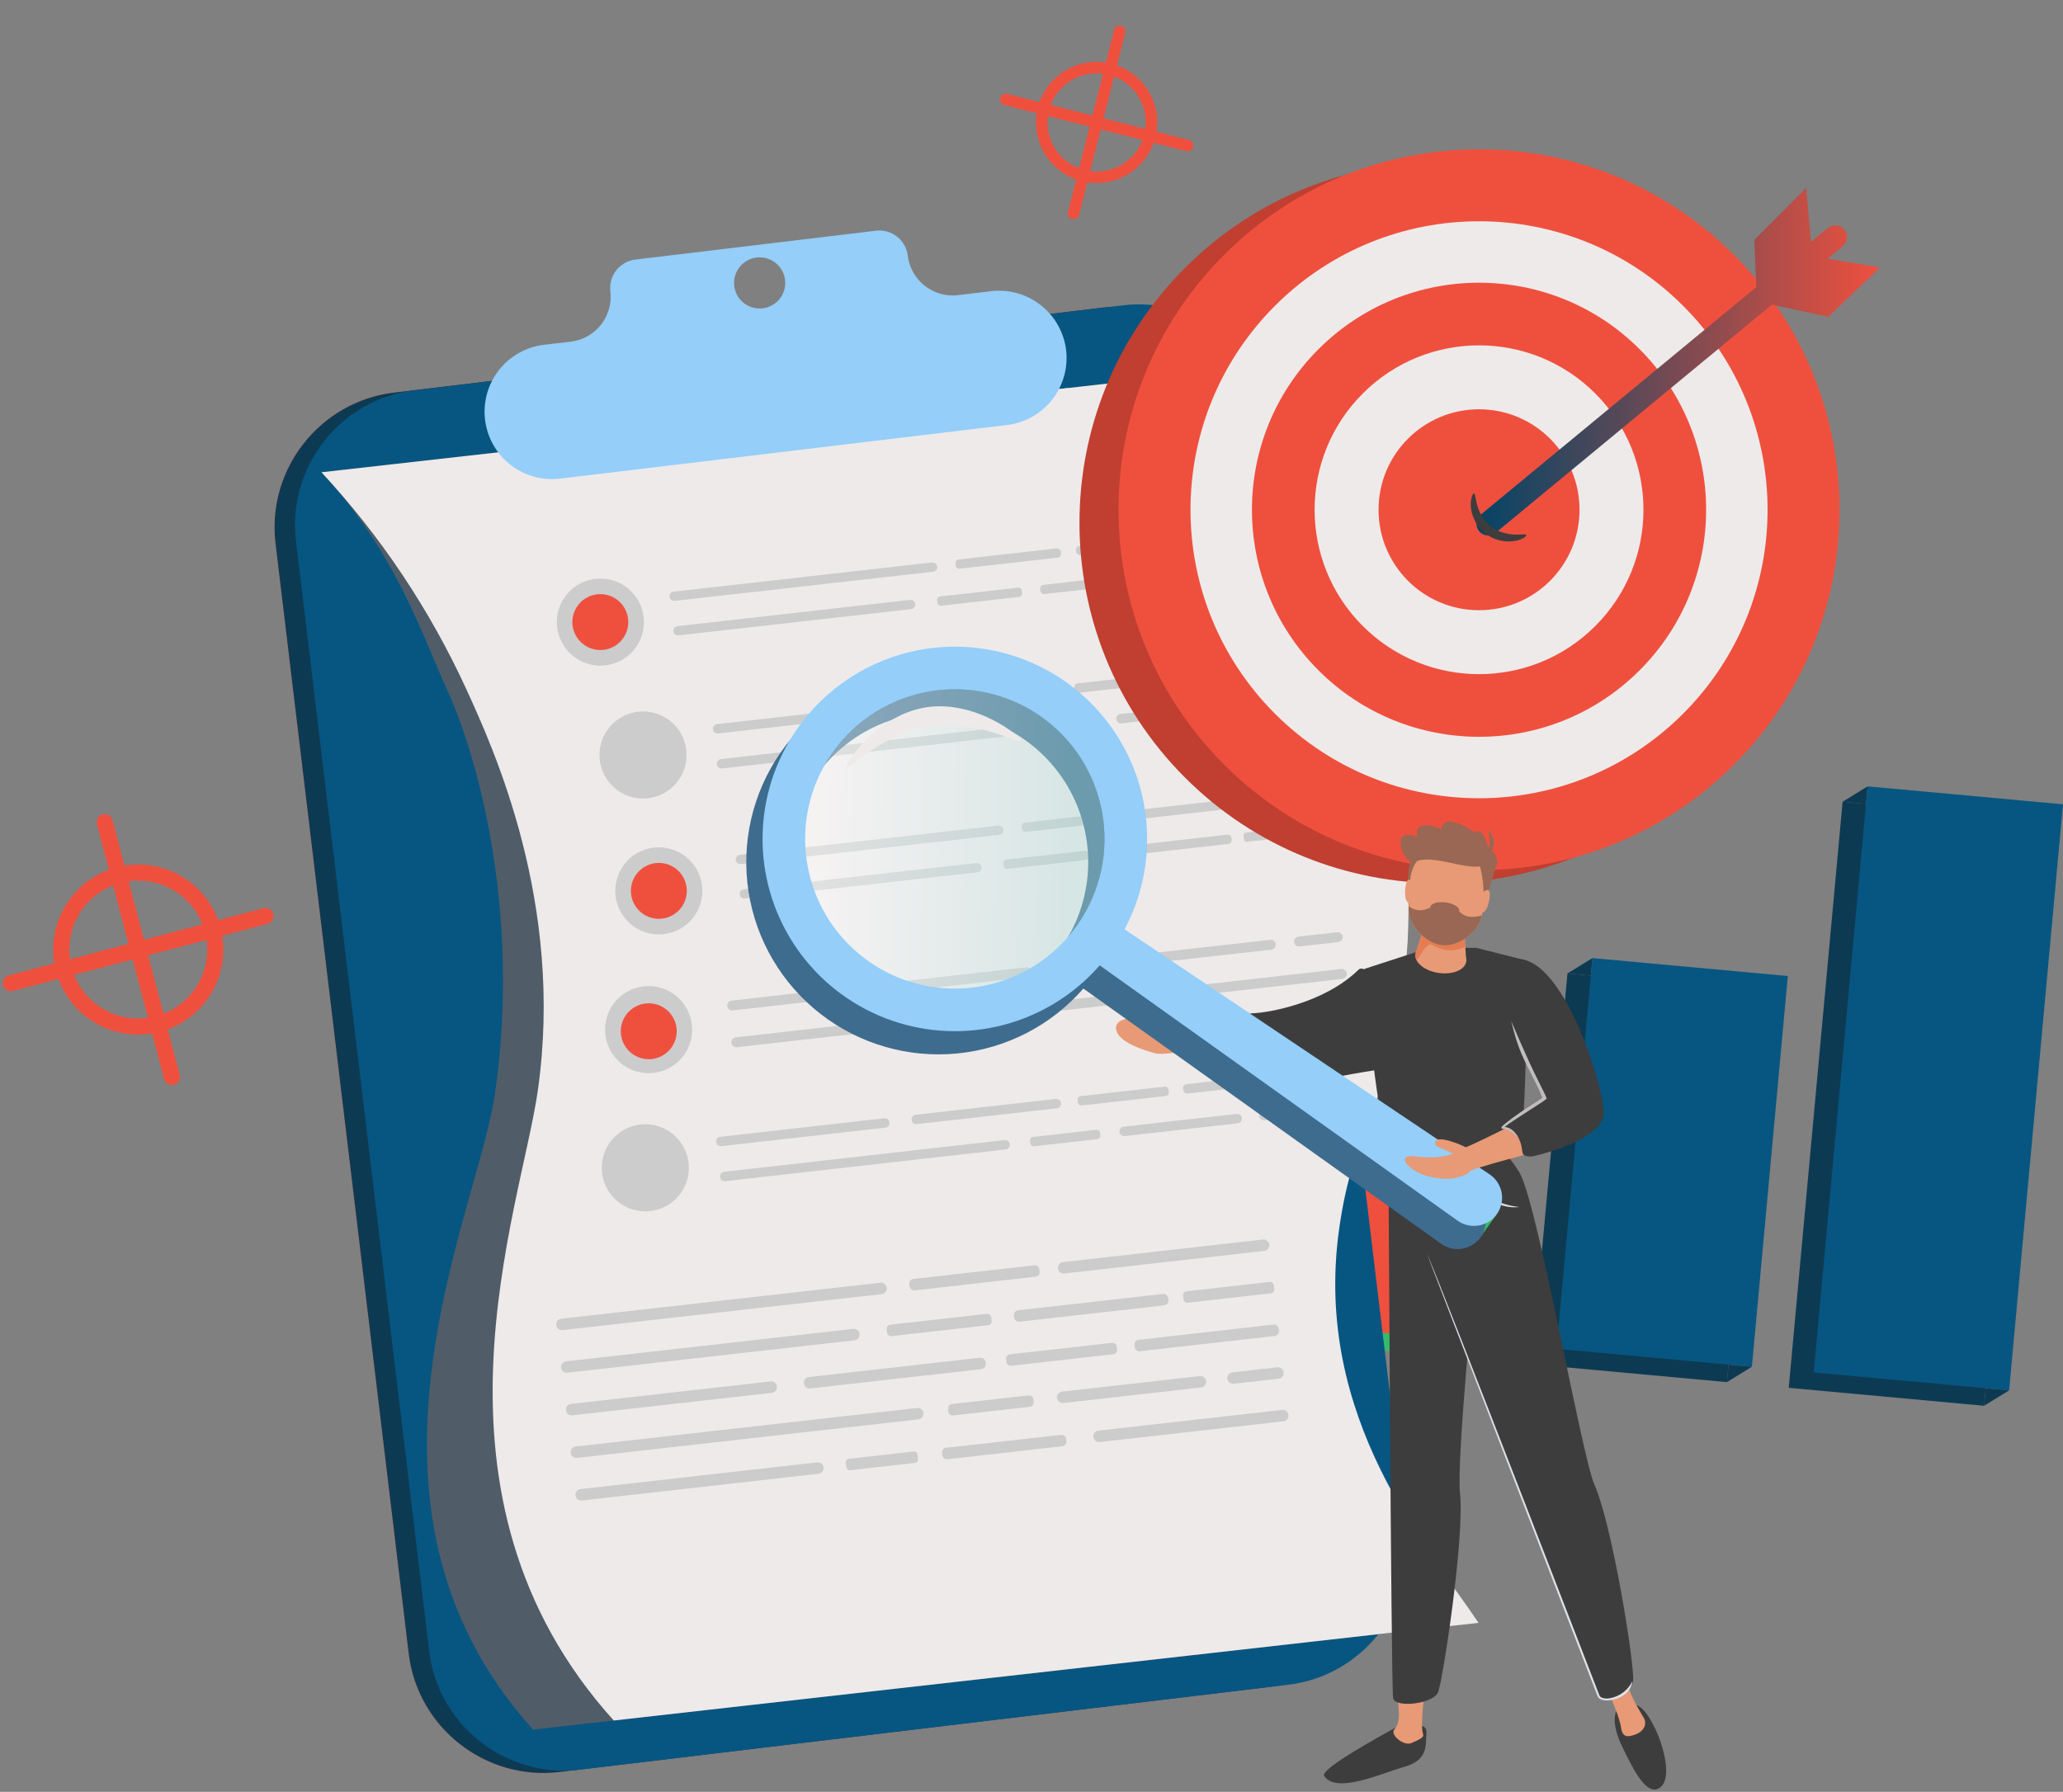 <svg width="259" height="225" viewBox="0 0 259 225" fill="none" xmlns="http://www.w3.org/2000/svg">
<rect x="0" y="0" width="259" height="225" fill="#808080" stroke="none"/>
<path d="M186.777 146.044L162.246 143.79L159.992 168.32L184.523 170.574L186.777 146.044Z" fill="#36BA6B"/>
<path d="M196.785 122.236L194.53 146.767L192.274 171.297L216.805 173.552L219.06 149.022L221.315 124.491L196.785 122.236Z" fill="#0D3A53"/>
<path d="M231.331 100.674L229.076 125.205L226.822 149.735L224.567 174.266L249.098 176.521L251.353 151.99L253.607 127.46L255.862 102.929L231.331 100.674Z" fill="#0D3A53"/>
<path d="M189.915 144.113L165.384 141.859L163.13 166.389L187.661 168.643L189.915 144.113Z" fill="#EF503E"/>
<path d="M199.923 120.305L197.668 144.834L195.412 169.365L219.943 171.62L222.198 147.089L224.453 122.559L199.923 120.305Z" fill="#065681"/>
<path d="M234.469 98.743L232.214 123.272L229.959 147.803L227.705 172.333L252.236 174.588L254.49 150.058L256.745 125.527L259 100.997L234.469 98.743Z" fill="#065681"/>
<path d="M249.097 176.521L252.236 174.588L249.299 174.319L249.097 176.521Z" fill="#0D3A53"/>
<path d="M231.331 100.674L234.469 98.743L234.267 100.944L231.331 100.674Z" fill="#0D3A53"/>
<path d="M196.785 122.236L199.923 120.305L199.721 122.506L196.785 122.236Z" fill="#0D3A53"/>
<path d="M216.805 173.552L217.007 171.35L219.943 171.62L216.805 173.552Z" fill="#0D3A53"/>
<path d="M184.512 170.584L187.65 168.651L184.716 168.381L184.512 170.584Z" fill="#36BA6B"/>
<path d="M162.237 143.798L165.173 144.068L165.375 141.865L162.237 143.798Z" fill="#36BA6B"/>
<path d="M159.172 211.841L70.226 222.509C60.94 223.623 52.426 216.935 51.313 207.646L34.589 68.213C33.474 58.927 40.163 50.415 49.451 49.3L138.398 38.631C147.684 37.517 156.198 44.206 157.312 53.495L174.035 192.927C175.149 202.216 168.46 210.727 159.172 211.841Z" fill="#EF503E"/>
<path d="M159.172 211.841L70.226 222.509C60.94 223.623 52.426 216.935 51.313 207.646L34.589 68.213C33.474 58.927 40.163 50.415 49.451 49.3L138.398 38.631C147.684 37.517 156.198 44.206 157.312 53.495L174.035 192.927C175.149 202.216 168.46 210.727 159.172 211.841Z" fill="#0D3A53"/>
<path d="M161.746 211.551L72.801 222.218C63.515 223.332 55.001 216.643 53.886 207.356L37.162 67.923C36.05 58.636 42.737 50.123 52.026 49.01L140.971 38.341C150.258 37.226 158.771 43.916 159.886 53.205L176.608 192.636C177.729 201.925 171.035 210.436 161.746 211.551Z" fill="#065681"/>
<path d="M66.924 217.185C41.403 188.928 60.004 152.372 62.153 137.284C65.494 113.8 59.645 94.296 56.204 86.778C52.981 79.74 49.784 69.503 40.361 59.303L146.599 47.312C154.057 55.362 160.191 64.545 164.771 74.518C168.214 82.035 177.108 101.455 173.762 124.939C171.613 140.033 167.583 141.778 165.788 154.624C162.458 178.439 177.138 194.813 183.293 204.048L66.924 217.185Z" fill="#505D68"/>
<path d="M77.053 216.041C51.532 187.776 65.373 152.024 67.522 136.93C70.864 113.448 61.97 94.026 58.531 86.51C53.952 76.537 47.819 67.354 40.361 59.303L148.929 47.048C156.387 55.097 162.521 64.278 167.101 74.249C170.544 81.767 179.438 101.187 176.092 124.669C173.945 139.763 169.913 141.51 168.118 154.356C164.79 178.169 179.468 194.544 185.625 203.78L77.053 216.041Z" fill="#EEEAEA"/>
<g style="mix-blend-mode:multiply">
<path d="M61.879 57.683C62.615 59.337 63.86 60.713 65.434 61.61C67.007 62.506 68.825 62.877 70.624 62.667L126.774 55.932C128.623 55.705 130.347 54.876 131.679 53.572C133.011 52.268 133.877 50.563 134.144 48.718L61.879 57.683Z" fill="#EEEAEA"/>
</g>
<path d="M124.44 36.562L120.292 37.06C118.794 37.24 117.287 36.818 116.1 35.886C114.914 34.955 114.145 33.59 113.964 32.093C113.849 31.151 113.365 30.294 112.619 29.709C111.874 29.123 110.926 28.857 109.984 28.968L79.755 32.594C78.814 32.709 77.957 33.193 77.371 33.939C76.786 34.685 76.519 35.632 76.63 36.574C76.81 38.072 76.387 39.581 75.454 40.768C74.522 41.955 73.156 42.723 71.657 42.903L68.289 43.295C66.061 43.562 64.03 44.704 62.643 46.468C61.256 48.233 60.627 50.476 60.895 52.705C61.162 54.933 62.303 56.964 64.068 58.351C65.832 59.737 68.076 60.366 70.304 60.099L126.455 53.364C128.68 53.091 130.706 51.948 132.091 50.185C133.477 48.423 134.108 46.184 133.847 43.957C133.575 41.732 132.432 39.705 130.669 38.319C128.907 36.933 126.667 36.301 124.44 36.562ZM94.982 32.339C95.613 32.262 96.252 32.374 96.819 32.661C97.386 32.947 97.856 33.396 98.168 33.95C98.48 34.503 98.621 35.137 98.573 35.77C98.525 36.404 98.29 37.009 97.898 37.509C97.506 38.009 96.974 38.382 96.37 38.58C95.766 38.777 95.117 38.792 94.505 38.62C93.893 38.449 93.346 38.1 92.932 37.618C92.518 37.136 92.257 36.541 92.181 35.91C92.079 35.066 92.317 34.215 92.842 33.545C93.367 32.875 94.137 32.441 94.982 32.339Z" fill="#94CEF9"/>
<path d="M133.61 159.913L158.714 157.08C158.808 157.07 158.899 157.041 158.982 156.995C159.065 156.949 159.138 156.887 159.197 156.813C159.256 156.738 159.3 156.653 159.326 156.562C159.352 156.471 159.36 156.376 159.349 156.281C159.339 156.187 159.31 156.096 159.264 156.013C159.218 155.93 159.157 155.857 159.082 155.798C159.008 155.739 158.923 155.695 158.832 155.669C158.741 155.643 158.646 155.635 158.552 155.646L133.452 158.479C133.358 158.49 133.267 158.519 133.184 158.565C133.101 158.611 133.028 158.672 132.969 158.746C132.91 158.82 132.867 158.905 132.84 158.996C132.814 159.087 132.806 159.183 132.817 159.277C132.838 159.466 132.934 159.639 133.082 159.758C133.231 159.877 133.421 159.933 133.61 159.913Z" fill="#CCCCCC"/>
<path d="M149.112 163.581L159.562 162.401C159.821 162.372 160.008 162.138 159.979 161.878L159.923 161.383C159.894 161.123 159.659 160.937 159.4 160.966L148.95 162.146C148.691 162.175 148.504 162.409 148.533 162.669L148.589 163.164C148.618 163.423 148.853 163.61 149.112 163.581Z" fill="#CCCCCC"/>
<path d="M143.119 169.673L160.042 167.757C160.12 167.748 160.196 167.725 160.265 167.687C160.333 167.65 160.394 167.599 160.443 167.537C160.492 167.476 160.528 167.405 160.549 167.33C160.57 167.254 160.576 167.175 160.567 167.098L160.539 166.849C160.531 166.77 160.508 166.695 160.47 166.626C160.432 166.557 160.381 166.496 160.32 166.447C160.259 166.398 160.188 166.361 160.113 166.34C160.037 166.319 159.958 166.313 159.88 166.322L142.957 168.239C142.879 168.247 142.803 168.27 142.734 168.308C142.665 168.345 142.605 168.396 142.556 168.458C142.507 168.519 142.471 168.59 142.45 168.665C142.428 168.741 142.422 168.82 142.432 168.897L142.46 169.148C142.468 169.226 142.492 169.302 142.529 169.37C142.567 169.439 142.618 169.5 142.679 169.549C142.741 169.598 142.811 169.634 142.887 169.655C142.962 169.676 143.041 169.682 143.119 169.673Z" fill="#CCCCCC"/>
<path d="M154.882 173.763L160.526 173.125C160.62 173.115 160.711 173.086 160.794 173.04C160.877 172.994 160.951 172.933 161.01 172.859C161.069 172.785 161.113 172.699 161.139 172.608C161.165 172.517 161.173 172.422 161.162 172.327C161.141 172.137 161.045 171.964 160.895 171.844C160.746 171.725 160.555 171.67 160.365 171.691L154.719 172.327C154.529 172.349 154.355 172.446 154.236 172.595C154.117 172.745 154.062 172.936 154.083 173.126C154.104 173.317 154.201 173.49 154.351 173.61C154.5 173.729 154.691 173.784 154.882 173.763Z" fill="#CCCCCC"/>
<path d="M138.065 181.077L161.124 178.474C161.314 178.452 161.488 178.356 161.607 178.206C161.727 178.056 161.782 177.865 161.761 177.675C161.739 177.485 161.643 177.311 161.493 177.192C161.343 177.072 161.152 177.017 160.962 177.038L137.902 179.641C137.712 179.663 137.538 179.76 137.419 179.909C137.3 180.059 137.245 180.25 137.266 180.44C137.276 180.535 137.305 180.626 137.351 180.709C137.397 180.792 137.459 180.865 137.533 180.924C137.607 180.983 137.693 181.027 137.784 181.054C137.875 181.08 137.97 181.088 138.065 181.077Z" fill="#CCCCCC"/>
<path d="M118.932 183.236L133.37 181.606C133.686 181.57 133.914 181.285 133.878 180.969L133.845 180.679C133.81 180.362 133.524 180.135 133.208 180.171L118.77 181.8C118.454 181.836 118.227 182.121 118.262 182.438L118.295 182.728C118.331 183.044 118.616 183.271 118.932 183.236Z" fill="#CCCCCC"/>
<path d="M106.738 184.613L114.87 183.695C115.11 183.668 115.283 183.451 115.256 183.211L115.192 182.645C115.165 182.405 114.948 182.232 114.708 182.259L106.576 183.177C106.335 183.204 106.163 183.421 106.19 183.661L106.254 184.227C106.281 184.467 106.497 184.64 106.738 184.613Z" fill="#CCCCCC"/>
<path d="M73.043 188.416L102.759 185.061C102.853 185.051 102.944 185.022 103.027 184.976C103.11 184.93 103.184 184.869 103.243 184.795C103.302 184.721 103.346 184.636 103.372 184.545C103.398 184.453 103.406 184.358 103.396 184.264C103.385 184.17 103.356 184.078 103.31 183.995C103.264 183.912 103.202 183.839 103.128 183.78C103.054 183.721 102.969 183.677 102.878 183.651C102.786 183.624 102.691 183.616 102.597 183.627L72.882 186.982C72.788 186.992 72.697 187.021 72.613 187.067C72.53 187.112 72.457 187.174 72.398 187.248C72.339 187.322 72.295 187.407 72.269 187.499C72.242 187.59 72.234 187.685 72.245 187.779C72.267 187.97 72.363 188.143 72.512 188.263C72.662 188.382 72.853 188.437 73.043 188.416Z" fill="#CCCCCC"/>
<path d="M133.499 176.176L150.794 174.223C150.888 174.212 150.979 174.183 151.062 174.137C151.145 174.091 151.218 174.03 151.277 173.956C151.336 173.882 151.38 173.797 151.406 173.706C151.432 173.615 151.44 173.519 151.429 173.425C151.408 173.235 151.312 173.061 151.162 172.942C151.013 172.823 150.822 172.767 150.632 172.789L133.337 174.74C133.147 174.762 132.973 174.858 132.854 175.008C132.735 175.158 132.679 175.349 132.701 175.539C132.722 175.729 132.819 175.903 132.968 176.023C133.118 176.142 133.309 176.197 133.499 176.176Z" fill="#CCCCCC"/>
<path d="M119.667 177.737L129.302 176.649C129.373 176.641 129.442 176.619 129.505 176.584C129.567 176.549 129.623 176.503 129.667 176.447C129.712 176.39 129.745 176.326 129.765 176.257C129.784 176.188 129.79 176.116 129.782 176.045L129.744 175.695C129.727 175.552 129.654 175.42 129.541 175.33C129.428 175.24 129.283 175.199 129.139 175.215L119.505 176.303C119.434 176.311 119.365 176.332 119.302 176.367C119.24 176.402 119.184 176.448 119.14 176.504C119.095 176.56 119.062 176.625 119.042 176.693C119.022 176.762 119.017 176.834 119.025 176.906L119.065 177.255C119.072 177.326 119.094 177.395 119.128 177.458C119.163 177.521 119.21 177.577 119.266 177.621C119.322 177.666 119.386 177.699 119.455 177.719C119.524 177.739 119.596 177.745 119.667 177.737Z" fill="#CCCCCC"/>
<path d="M72.44 183.068L115.303 178.229C115.397 178.219 115.488 178.19 115.571 178.144C115.654 178.098 115.728 178.036 115.787 177.962C115.846 177.888 115.89 177.802 115.916 177.711C115.942 177.62 115.95 177.525 115.94 177.43C115.929 177.336 115.9 177.245 115.854 177.162C115.808 177.079 115.746 177.006 115.672 176.947C115.598 176.888 115.513 176.844 115.421 176.818C115.33 176.792 115.235 176.784 115.141 176.795L72.278 181.633C72.088 181.655 71.914 181.751 71.794 181.901C71.675 182.05 71.62 182.241 71.641 182.432C71.663 182.622 71.759 182.796 71.909 182.915C72.059 183.034 72.25 183.09 72.44 183.068Z" fill="#CCCCCC"/>
<path d="M163.148 118.847L168.021 118.297C168.185 118.278 168.335 118.195 168.438 118.066C168.541 117.937 168.589 117.772 168.571 117.607C168.552 117.443 168.469 117.293 168.339 117.191C168.21 117.088 168.045 117.041 167.881 117.059L163.008 117.609C162.927 117.618 162.848 117.643 162.776 117.683C162.705 117.722 162.642 117.776 162.591 117.84C162.54 117.903 162.502 117.977 162.48 118.055C162.457 118.134 162.45 118.216 162.459 118.297C162.478 118.461 162.561 118.612 162.69 118.715C162.819 118.818 162.984 118.865 163.148 118.847Z" fill="#CCCCCC"/>
<path d="M148.638 125.16L168.537 122.914C168.701 122.895 168.851 122.812 168.954 122.683C169.056 122.553 169.104 122.388 169.085 122.224C169.076 122.143 169.051 122.064 169.011 121.993C168.972 121.921 168.918 121.858 168.855 121.807C168.791 121.756 168.717 121.719 168.639 121.696C168.56 121.673 168.478 121.667 168.397 121.676L148.498 123.922C148.333 123.941 148.183 124.024 148.08 124.154C147.977 124.283 147.929 124.448 147.948 124.612C147.967 124.776 148.05 124.926 148.179 125.029C148.309 125.132 148.473 125.179 148.638 125.16Z" fill="#CCCCCC"/>
<path d="M132.122 127.025L144.587 125.618C144.859 125.587 145.055 125.342 145.024 125.069L144.996 124.817C144.965 124.544 144.719 124.348 144.447 124.379L131.982 125.786C131.709 125.817 131.513 126.063 131.544 126.335L131.572 126.587C131.603 126.86 131.849 127.056 132.122 127.025Z" fill="#CCCCCC"/>
<path d="M121.596 128.213L128.616 127.42C128.823 127.397 128.972 127.21 128.949 127.003L128.894 126.515C128.87 126.308 128.683 126.159 128.476 126.183L121.456 126.975C121.249 126.999 121.1 127.185 121.123 127.393L121.178 127.88C121.202 128.087 121.388 128.236 121.596 128.213Z" fill="#CCCCCC"/>
<path d="M92.513 131.496L118.161 128.601C118.325 128.582 118.475 128.498 118.578 128.369C118.681 128.24 118.729 128.075 118.711 127.911C118.692 127.747 118.609 127.597 118.479 127.494C118.35 127.391 118.185 127.344 118.021 127.362L92.373 130.257C92.209 130.276 92.059 130.359 91.956 130.489C91.853 130.618 91.805 130.783 91.823 130.947C91.842 131.111 91.925 131.261 92.055 131.364C92.184 131.467 92.349 131.514 92.513 131.496Z" fill="#CCCCCC"/>
<path d="M144.698 120.93L159.625 119.245C159.789 119.226 159.939 119.143 160.042 119.014C160.145 118.885 160.193 118.72 160.175 118.555C160.156 118.391 160.073 118.241 159.943 118.139C159.814 118.036 159.649 117.989 159.485 118.007L144.563 119.692C144.399 119.71 144.249 119.793 144.146 119.922C144.043 120.051 143.995 120.216 144.014 120.38C144.033 120.543 144.115 120.693 144.243 120.795C144.371 120.898 144.534 120.947 144.698 120.93Z" fill="#CCCCCC"/>
<path d="M132.758 122.278L141.073 121.339C141.332 121.31 141.518 121.077 141.489 120.818L141.454 120.516C141.425 120.257 141.192 120.071 140.933 120.1L132.618 121.039C132.359 121.068 132.173 121.301 132.202 121.56L132.236 121.862C132.265 122.121 132.499 122.307 132.758 122.278Z" fill="#CCCCCC"/>
<path d="M91.991 126.879L128.989 122.703C129.07 122.694 129.149 122.669 129.221 122.629C129.292 122.59 129.355 122.536 129.406 122.472C129.457 122.408 129.495 122.334 129.518 122.256C129.54 122.177 129.547 122.095 129.537 122.013C129.528 121.932 129.503 121.853 129.464 121.782C129.424 121.71 129.371 121.647 129.307 121.596C129.243 121.546 129.169 121.508 129.091 121.485C129.012 121.463 128.93 121.456 128.849 121.465L91.851 125.641C91.77 125.65 91.691 125.675 91.62 125.715C91.548 125.754 91.485 125.808 91.434 125.872C91.383 125.936 91.345 126.009 91.323 126.088C91.3 126.167 91.293 126.249 91.303 126.331C91.312 126.412 91.337 126.49 91.377 126.562C91.416 126.634 91.469 126.697 91.533 126.747C91.597 126.798 91.671 126.836 91.749 126.859C91.828 126.881 91.91 126.888 91.991 126.879Z" fill="#CCCCCC"/>
<path d="M126.932 171.501L139.789 170.05C140.075 170.018 140.281 169.76 140.249 169.473L140.204 169.075C140.171 168.788 139.913 168.582 139.627 168.615L126.769 170.066C126.483 170.098 126.277 170.357 126.309 170.643L126.354 171.041C126.387 171.328 126.645 171.534 126.932 171.501Z" fill="#CCCCCC"/>
<path d="M101.683 174.35L123.171 171.925C123.538 171.883 123.802 171.552 123.761 171.185L123.749 171.079C123.707 170.712 123.376 170.448 123.009 170.489L101.521 172.915C101.154 172.956 100.89 173.288 100.931 173.655L100.943 173.76C100.985 174.128 101.316 174.392 101.683 174.35Z" fill="#CCCCCC"/>
<path d="M71.835 177.725L96.907 174.895C97.097 174.874 97.271 174.778 97.39 174.628C97.51 174.479 97.565 174.288 97.544 174.098C97.522 173.908 97.425 173.734 97.276 173.615C97.126 173.496 96.935 173.441 96.745 173.462L71.673 176.292C71.579 176.303 71.488 176.332 71.405 176.378C71.322 176.423 71.249 176.485 71.19 176.559C71.131 176.633 71.087 176.718 71.061 176.809C71.035 176.9 71.027 176.996 71.038 177.09C71.049 177.184 71.078 177.275 71.124 177.358C71.169 177.441 71.231 177.514 71.305 177.573C71.379 177.632 71.464 177.676 71.555 177.702C71.646 177.728 71.741 177.736 71.835 177.725Z" fill="#CCCCCC"/>
<path d="M148.698 85.493L162.595 83.924C162.864 83.894 163.057 83.652 163.027 83.383L163.004 83.178C162.973 82.91 162.731 82.717 162.463 82.747L148.565 84.316C148.297 84.346 148.104 84.588 148.134 84.857L148.157 85.062C148.187 85.33 148.43 85.523 148.698 85.493Z" fill="#CCCCCC"/>
<path d="M158.351 88.852L162.987 88.329C163.065 88.321 163.14 88.297 163.208 88.26C163.277 88.222 163.337 88.171 163.386 88.111C163.434 88.049 163.471 87.979 163.492 87.904C163.513 87.829 163.52 87.751 163.51 87.673C163.502 87.596 163.478 87.521 163.441 87.452C163.403 87.384 163.352 87.324 163.291 87.275C163.23 87.227 163.16 87.191 163.085 87.17C163.01 87.148 162.932 87.142 162.854 87.151L158.219 87.675C158.141 87.683 158.066 87.706 157.998 87.744C157.929 87.781 157.869 87.832 157.821 87.893C157.772 87.954 157.736 88.023 157.714 88.098C157.693 88.173 157.686 88.252 157.695 88.329C157.704 88.407 157.727 88.482 157.765 88.55C157.802 88.619 157.853 88.679 157.914 88.728C157.975 88.776 158.045 88.813 158.12 88.834C158.195 88.855 158.274 88.862 158.351 88.852Z" fill="#CCCCCC"/>
<path d="M140.797 90.833L154.999 89.231C155.077 89.223 155.152 89.199 155.221 89.162C155.289 89.124 155.349 89.074 155.398 89.013C155.447 88.951 155.483 88.882 155.504 88.806C155.526 88.731 155.532 88.653 155.523 88.575C155.514 88.498 155.491 88.422 155.453 88.354C155.416 88.285 155.365 88.225 155.304 88.177C155.243 88.128 155.173 88.092 155.098 88.07C155.023 88.049 154.944 88.043 154.867 88.052L140.665 89.656C140.587 89.664 140.511 89.688 140.442 89.725C140.373 89.763 140.313 89.814 140.264 89.876C140.215 89.937 140.179 90.008 140.158 90.084C140.137 90.159 140.131 90.238 140.141 90.316C140.15 90.393 140.174 90.468 140.212 90.535C140.25 90.603 140.301 90.663 140.362 90.711C140.423 90.759 140.493 90.795 140.567 90.816C140.642 90.837 140.72 90.843 140.797 90.833Z" fill="#CCCCCC"/>
<path d="M129.441 92.117L137.352 91.224C137.598 91.196 137.774 90.974 137.747 90.728L137.714 90.441C137.687 90.195 137.465 90.018 137.219 90.046L129.308 90.939C129.062 90.967 128.885 91.189 128.913 91.434L128.945 91.722C128.973 91.967 129.195 92.144 129.441 92.117Z" fill="#CCCCCC"/>
<path d="M90.656 96.494L125.855 92.514C125.933 92.505 126.007 92.482 126.076 92.444C126.144 92.407 126.204 92.356 126.252 92.295C126.301 92.235 126.337 92.165 126.358 92.09C126.38 92.015 126.386 91.937 126.377 91.859C126.369 91.782 126.345 91.707 126.308 91.639C126.27 91.57 126.22 91.51 126.159 91.461C126.098 91.413 126.028 91.377 125.953 91.355C125.878 91.334 125.8 91.327 125.722 91.336L90.523 95.316C90.446 95.324 90.371 95.348 90.302 95.385C90.234 95.423 90.174 95.473 90.125 95.534C90.076 95.595 90.04 95.665 90.019 95.74C89.997 95.815 89.991 95.893 90 95.971C90.008 96.048 90.032 96.123 90.069 96.192C90.107 96.26 90.157 96.321 90.218 96.369C90.279 96.418 90.35 96.454 90.425 96.475C90.5 96.497 90.578 96.503 90.656 96.494Z" fill="#CCCCCC"/>
<path d="M135.405 86.995L145.962 85.803C146.198 85.777 146.367 85.564 146.34 85.329L146.304 85.004C146.277 84.768 146.065 84.599 145.829 84.626L135.272 85.817C135.036 85.844 134.867 86.056 134.894 86.292L134.93 86.617C134.957 86.852 135.169 87.022 135.405 86.995Z" fill="#CCCCCC"/>
<path d="M114.671 89.335L132.315 87.344C132.617 87.31 132.834 87.037 132.8 86.736L132.79 86.651C132.756 86.349 132.484 86.132 132.182 86.166L114.538 88.158C114.236 88.192 114.019 88.464 114.053 88.766L114.063 88.85C114.097 89.152 114.369 89.369 114.671 89.335Z" fill="#CCCCCC"/>
<path d="M90.16 92.101L110.748 89.778C110.826 89.77 110.901 89.746 110.969 89.709C111.038 89.671 111.098 89.621 111.147 89.559C111.195 89.498 111.231 89.428 111.253 89.353C111.274 89.278 111.28 89.2 111.271 89.122C111.263 89.044 111.239 88.969 111.202 88.901C111.164 88.832 111.114 88.772 111.053 88.723C110.992 88.675 110.922 88.639 110.846 88.617C110.771 88.596 110.693 88.59 110.615 88.599L90.025 90.923C89.947 90.932 89.872 90.956 89.804 90.993C89.736 91.031 89.676 91.082 89.627 91.142C89.579 91.204 89.543 91.273 89.521 91.349C89.5 91.424 89.494 91.502 89.503 91.579C89.511 91.657 89.535 91.732 89.573 91.8C89.611 91.869 89.662 91.929 89.723 91.978C89.784 92.026 89.854 92.062 89.929 92.083C90.004 92.105 90.083 92.111 90.16 92.101Z" fill="#CCCCCC"/>
<path d="M149.096 137.315L162.993 135.747C163.261 135.716 163.455 135.474 163.424 135.206L163.401 135.001C163.371 134.732 163.128 134.539 162.86 134.569L148.963 136.138C148.694 136.168 148.501 136.41 148.531 136.679L148.554 136.884C148.585 137.153 148.827 137.346 149.096 137.315Z" fill="#CCCCCC"/>
<path d="M158.749 140.673L163.385 140.149C163.462 140.141 163.537 140.117 163.606 140.08C163.674 140.042 163.734 139.992 163.782 139.931C163.831 139.87 163.867 139.8 163.888 139.725C163.91 139.651 163.916 139.572 163.907 139.495C163.899 139.418 163.875 139.342 163.838 139.274C163.8 139.206 163.75 139.146 163.689 139.097C163.628 139.048 163.558 139.012 163.483 138.991C163.408 138.969 163.33 138.963 163.252 138.972L158.617 139.495C158.539 139.503 158.464 139.527 158.395 139.564C158.327 139.602 158.267 139.653 158.218 139.714C158.169 139.775 158.133 139.845 158.112 139.92C158.09 139.995 158.084 140.073 158.093 140.151C158.102 140.228 158.126 140.303 158.163 140.372C158.201 140.44 158.252 140.5 158.313 140.549C158.374 140.597 158.444 140.633 158.519 140.654C158.593 140.676 158.672 140.682 158.749 140.673Z" fill="#CCCCCC"/>
<path d="M141.195 142.656L155.397 141.052C155.475 141.043 155.55 141.02 155.618 140.982C155.687 140.945 155.747 140.894 155.795 140.833C155.844 140.772 155.88 140.702 155.901 140.627C155.922 140.552 155.928 140.473 155.919 140.396C155.911 140.319 155.887 140.244 155.85 140.175C155.812 140.107 155.761 140.047 155.701 139.999C155.64 139.95 155.57 139.914 155.495 139.893C155.42 139.871 155.342 139.865 155.265 139.874L141.063 141.476C140.985 141.485 140.91 141.508 140.842 141.546C140.774 141.584 140.713 141.634 140.665 141.695C140.616 141.756 140.58 141.826 140.559 141.901C140.538 141.976 140.532 142.055 140.541 142.132C140.549 142.21 140.573 142.285 140.61 142.353C140.647 142.422 140.698 142.482 140.759 142.53C140.82 142.579 140.89 142.615 140.965 142.637C141.039 142.658 141.118 142.665 141.195 142.656Z" fill="#CCCCCC"/>
<path d="M129.838 143.937L137.749 143.044C137.995 143.017 138.172 142.795 138.144 142.549L138.111 142.262C138.084 142.016 137.862 141.839 137.616 141.867L129.705 142.76C129.459 142.787 129.282 143.009 129.31 143.255L129.342 143.542C129.37 143.788 129.592 143.965 129.838 143.937Z" fill="#CCCCCC"/>
<path d="M91.057 148.316L126.256 144.336C126.334 144.327 126.409 144.304 126.477 144.266C126.545 144.228 126.605 144.178 126.654 144.117C126.702 144.056 126.738 143.986 126.76 143.911C126.781 143.836 126.787 143.757 126.778 143.68C126.769 143.602 126.746 143.528 126.708 143.459C126.671 143.391 126.62 143.331 126.559 143.283C126.498 143.234 126.429 143.198 126.354 143.177C126.279 143.155 126.201 143.149 126.123 143.158L90.924 147.138C90.846 147.146 90.771 147.17 90.703 147.207C90.634 147.245 90.574 147.295 90.525 147.356C90.477 147.417 90.441 147.488 90.419 147.563C90.398 147.638 90.391 147.716 90.401 147.794C90.409 147.871 90.433 147.946 90.47 148.015C90.508 148.083 90.559 148.143 90.62 148.192C90.681 148.24 90.751 148.276 90.826 148.297C90.901 148.319 90.979 148.325 91.057 148.316Z" fill="#CCCCCC"/>
<path d="M135.803 138.816L146.361 137.624C146.596 137.597 146.766 137.385 146.739 137.15L146.702 136.825C146.676 136.589 146.463 136.42 146.228 136.446L135.67 137.638C135.435 137.665 135.266 137.877 135.292 138.112L135.329 138.438C135.356 138.673 135.568 138.842 135.803 138.816Z" fill="#CCCCCC"/>
<path d="M115.07 141.156L132.714 139.164C133.015 139.13 133.232 138.858 133.198 138.556L133.189 138.471C133.155 138.17 132.882 137.953 132.581 137.987L114.937 139.978C114.635 140.012 114.418 140.284 114.452 140.586L114.462 140.671C114.496 140.973 114.768 141.19 115.07 141.156Z" fill="#CCCCCC"/>
<path d="M90.558 143.923L111.146 141.599C111.223 141.59 111.299 141.567 111.367 141.529C111.435 141.492 111.495 141.441 111.544 141.381C111.593 141.32 111.629 141.25 111.65 141.175C111.672 141.1 111.678 141.022 111.669 140.944C111.661 140.867 111.637 140.792 111.6 140.723C111.562 140.655 111.511 140.595 111.45 140.546C111.389 140.498 111.319 140.462 111.244 140.441C111.169 140.419 111.091 140.413 111.013 140.422L90.424 142.747C90.347 142.755 90.272 142.779 90.204 142.816C90.136 142.854 90.076 142.905 90.027 142.965C89.979 143.026 89.943 143.096 89.921 143.171C89.9 143.246 89.894 143.324 89.903 143.401C89.911 143.479 89.935 143.554 89.972 143.622C90.01 143.69 90.061 143.751 90.122 143.799C90.183 143.848 90.253 143.884 90.328 143.905C90.403 143.926 90.481 143.932 90.558 143.923Z" fill="#CCCCCC"/>
<path d="M127.994 165.964L146.151 163.914C146.231 163.905 146.309 163.88 146.38 163.841C146.451 163.802 146.513 163.749 146.564 163.686C146.614 163.623 146.652 163.55 146.674 163.472C146.697 163.395 146.704 163.313 146.695 163.233L146.671 163.024C146.662 162.943 146.637 162.865 146.598 162.794C146.559 162.723 146.506 162.66 146.443 162.61C146.379 162.559 146.307 162.522 146.229 162.499C146.151 162.477 146.069 162.47 145.989 162.48L127.832 164.53C127.751 164.539 127.674 164.564 127.603 164.603C127.532 164.642 127.469 164.695 127.419 164.758C127.368 164.821 127.331 164.894 127.308 164.971C127.286 165.049 127.279 165.131 127.288 165.211L127.312 165.42C127.321 165.501 127.345 165.579 127.384 165.65C127.424 165.721 127.476 165.783 127.54 165.834C127.603 165.884 127.676 165.922 127.754 165.944C127.832 165.967 127.913 165.973 127.994 165.964Z" fill="#CCCCCC"/>
<path d="M124.046 166.409L111.927 167.777C111.793 167.792 111.659 167.753 111.554 167.67C111.449 167.586 111.381 167.464 111.366 167.33L111.318 166.904C111.303 166.77 111.342 166.636 111.426 166.531C111.509 166.426 111.632 166.358 111.765 166.343L123.884 164.975C124.018 164.96 124.153 164.999 124.258 165.083C124.364 165.167 124.431 165.289 124.447 165.423L124.495 165.848C124.51 165.982 124.471 166.117 124.387 166.222C124.303 166.328 124.18 166.395 124.046 166.411L124.046 166.409Z" fill="#CCCCCC"/>
<path d="M71.233 172.372L107.291 168.3C107.386 168.29 107.477 168.261 107.56 168.215C107.643 168.169 107.716 168.108 107.775 168.034C107.834 167.96 107.878 167.875 107.904 167.783C107.93 167.692 107.938 167.597 107.927 167.503C107.916 167.409 107.887 167.317 107.842 167.234C107.796 167.151 107.734 167.078 107.66 167.019C107.586 166.96 107.501 166.916 107.41 166.89C107.319 166.864 107.224 166.855 107.129 166.866L71.07 170.936C70.88 170.958 70.706 171.054 70.587 171.204C70.468 171.354 70.413 171.544 70.434 171.735C70.444 171.829 70.474 171.92 70.519 172.003C70.565 172.086 70.627 172.16 70.701 172.219C70.775 172.278 70.861 172.322 70.952 172.348C71.043 172.374 71.138 172.382 71.233 172.372Z" fill="#CCCCCC"/>
<path d="M114.819 162.034L130.02 160.318C130.33 160.283 130.554 160.003 130.519 159.692L130.484 159.382C130.448 159.071 130.168 158.848 129.858 158.883L114.657 160.598C114.346 160.634 114.123 160.914 114.158 161.224L114.193 161.535C114.228 161.846 114.508 162.069 114.819 162.034Z" fill="#CCCCCC"/>
<path d="M70.628 167.023L110.683 162.502C110.778 162.491 110.869 162.462 110.952 162.416C111.035 162.37 111.108 162.308 111.167 162.234C111.226 162.16 111.27 162.075 111.296 161.984C111.323 161.893 111.331 161.797 111.32 161.703C111.309 161.609 111.28 161.517 111.234 161.434C111.188 161.351 111.127 161.278 111.052 161.219C110.978 161.16 110.893 161.117 110.802 161.091C110.711 161.064 110.615 161.057 110.521 161.067L70.466 165.588C70.372 165.599 70.281 165.628 70.198 165.674C70.115 165.72 70.042 165.782 69.983 165.856C69.924 165.93 69.88 166.015 69.854 166.106C69.828 166.198 69.82 166.293 69.831 166.387C69.841 166.481 69.87 166.573 69.916 166.655C69.962 166.738 70.024 166.812 70.098 166.871C70.172 166.93 70.257 166.973 70.348 166.999C70.439 167.026 70.534 167.033 70.628 167.023Z" fill="#CCCCCC"/>
<path d="M135.71 69.693L156.04 67.398C156.194 67.38 156.334 67.302 156.43 67.181C156.527 67.06 156.572 66.906 156.556 66.752C156.537 66.599 156.459 66.459 156.338 66.362C156.217 66.266 156.063 66.22 155.909 66.237L135.579 68.532C135.426 68.55 135.286 68.628 135.189 68.749C135.093 68.87 135.048 69.023 135.063 69.177C135.082 69.331 135.16 69.471 135.281 69.568C135.402 69.664 135.556 69.709 135.71 69.693Z" fill="#CCCCCC"/>
<path d="M148.266 72.663L156.73 71.708C156.941 71.684 157.092 71.495 157.068 71.284L157.023 70.884C156.999 70.674 156.81 70.523 156.599 70.546L148.135 71.502C147.924 71.526 147.773 71.715 147.797 71.926L147.842 72.326C147.866 72.536 148.056 72.687 148.266 72.663Z" fill="#CCCCCC"/>
<path d="M131.162 74.594L145.869 72.934C146.144 72.903 146.341 72.656 146.31 72.381L146.291 72.213C146.26 71.939 146.012 71.742 145.738 71.772L131.031 73.433C130.757 73.463 130.56 73.711 130.591 73.985L130.61 74.154C130.641 74.428 130.888 74.625 131.162 74.594Z" fill="#CCCCCC"/>
<path d="M118.146 76.063L127.962 74.955C128.188 74.93 128.35 74.726 128.325 74.501L128.286 74.156C128.26 73.931 128.057 73.768 127.831 73.794L118.015 74.902C117.789 74.927 117.627 75.131 117.652 75.357L117.691 75.701C117.716 75.927 117.92 76.089 118.146 76.063Z" fill="#CCCCCC"/>
<path d="M85.184 79.784L114.392 76.487C114.545 76.468 114.685 76.39 114.781 76.269C114.878 76.148 114.922 75.994 114.906 75.84C114.887 75.687 114.809 75.547 114.688 75.451C114.568 75.355 114.414 75.31 114.261 75.326L85.053 78.621C84.899 78.64 84.759 78.718 84.662 78.839C84.566 78.96 84.521 79.115 84.537 79.269C84.556 79.422 84.634 79.563 84.755 79.659C84.876 79.756 85.03 79.801 85.184 79.784Z" fill="#CCCCCC"/>
<path d="M120.489 71.412L132.801 70.022C133.053 69.993 133.234 69.766 133.205 69.515L133.177 69.264C133.149 69.013 132.922 68.832 132.67 68.86L120.358 70.25C120.106 70.278 119.925 70.505 119.953 70.757L119.982 71.007C120.01 71.259 120.237 71.44 120.489 71.412Z" fill="#CCCCCC"/>
<path d="M84.695 75.452L117.147 71.789C117.3 71.771 117.44 71.693 117.537 71.572C117.633 71.451 117.678 71.297 117.663 71.144C117.644 70.99 117.566 70.85 117.445 70.753C117.324 70.657 117.17 70.612 117.016 70.628L84.571 74.289C84.417 74.308 84.277 74.386 84.18 74.507C84.084 74.628 84.039 74.782 84.055 74.936C84.074 75.089 84.151 75.228 84.27 75.324C84.39 75.42 84.542 75.466 84.695 75.452Z" fill="#CCCCCC"/>
<path d="M144.033 102.736L164.362 100.441C164.516 100.423 164.656 100.345 164.752 100.224C164.849 100.103 164.894 99.949 164.878 99.796C164.86 99.642 164.781 99.501 164.66 99.405C164.539 99.308 164.385 99.263 164.231 99.28L143.902 101.575C143.748 101.593 143.608 101.671 143.511 101.792C143.415 101.913 143.37 102.067 143.386 102.22C143.404 102.374 143.482 102.514 143.603 102.611C143.725 102.707 143.879 102.752 144.033 102.736Z" fill="#CCCCCC"/>
<path d="M156.587 105.706L165.052 104.751C165.262 104.727 165.413 104.537 165.39 104.327L165.344 103.927C165.321 103.717 165.131 103.565 164.921 103.589L156.456 104.545C156.246 104.568 156.094 104.758 156.118 104.968L156.163 105.368C156.187 105.579 156.377 105.73 156.587 105.706Z" fill="#CCCCCC"/>
<path d="M139.484 107.637L154.19 105.978C154.256 105.971 154.319 105.951 154.377 105.919C154.434 105.887 154.485 105.844 154.526 105.793C154.567 105.742 154.598 105.683 154.616 105.62C154.634 105.556 154.64 105.49 154.632 105.425L154.613 105.255C154.606 105.19 154.586 105.127 154.554 105.069C154.523 105.011 154.48 104.961 154.429 104.92C154.377 104.878 154.318 104.848 154.255 104.83C154.192 104.811 154.126 104.806 154.061 104.813L139.354 106.473C139.222 106.488 139.102 106.554 139.019 106.658C138.936 106.762 138.898 106.894 138.912 107.026L138.931 107.195C138.938 107.261 138.958 107.324 138.99 107.382C139.022 107.439 139.064 107.49 139.116 107.531C139.167 107.572 139.226 107.603 139.289 107.621C139.352 107.639 139.419 107.645 139.484 107.637Z" fill="#CCCCCC"/>
<path d="M126.468 109.106L136.285 107.998C136.511 107.973 136.673 107.769 136.648 107.543L136.609 107.199C136.583 106.973 136.38 106.811 136.154 106.837L126.337 107.945C126.112 107.97 125.949 108.174 125.975 108.399L126.014 108.744C126.039 108.969 126.243 109.132 126.468 109.106Z" fill="#CCCCCC"/>
<path d="M93.507 112.827L122.714 109.53C122.868 109.511 123.008 109.433 123.104 109.312C123.2 109.191 123.245 109.037 123.229 108.883C123.21 108.73 123.132 108.59 123.011 108.494C122.89 108.398 122.736 108.353 122.583 108.368L93.375 111.664C93.222 111.683 93.081 111.761 92.985 111.882C92.888 112.003 92.843 112.157 92.859 112.311C92.878 112.465 92.956 112.605 93.077 112.702C93.198 112.798 93.353 112.843 93.507 112.827Z" fill="#CCCCCC"/>
<path d="M128.811 104.454L141.124 103.065C141.375 103.036 141.556 102.809 141.528 102.558L141.5 102.307C141.471 102.056 141.244 101.875 140.993 101.903L128.68 103.293C128.429 103.321 128.248 103.548 128.276 103.8L128.304 104.05C128.333 104.302 128.56 104.483 128.811 104.454Z" fill="#CCCCCC"/>
<path d="M93.017 108.495L125.462 104.832C125.615 104.814 125.755 104.736 125.852 104.615C125.948 104.494 125.993 104.341 125.978 104.187C125.959 104.033 125.881 103.893 125.76 103.796C125.639 103.7 125.484 103.655 125.33 103.671L92.886 107.332C92.732 107.351 92.592 107.429 92.495 107.55C92.399 107.671 92.354 107.826 92.37 107.98C92.388 108.133 92.467 108.274 92.588 108.37C92.709 108.467 92.863 108.512 93.017 108.495Z" fill="#CCCCCC"/>
<path d="M80.843 78.191C80.885 75.171 78.471 72.689 75.451 72.647C72.431 72.606 69.949 75.02 69.907 78.04C69.865 81.06 72.28 83.542 75.3 83.584C78.32 83.625 80.802 81.211 80.843 78.191Z" fill="#CCCCCC"/>
<path d="M82.248 100.056C85.149 99.217 86.821 96.185 85.982 93.284C85.142 90.382 82.11 88.711 79.209 89.55C76.308 90.389 74.636 93.421 75.475 96.322C76.314 99.224 79.346 100.896 82.248 100.056Z" fill="#CCCCCC"/>
<path d="M85.393 116.63C88.025 115.148 88.957 111.813 87.475 109.181C85.994 106.55 82.659 105.617 80.027 107.099C77.395 108.581 76.463 111.915 77.945 114.547C79.427 117.179 82.761 118.111 85.393 116.63Z" fill="#CCCCCC"/>
<path d="M81.513 134.756C84.532 134.709 86.942 132.223 86.896 129.203C86.849 126.183 84.363 123.773 81.343 123.82C78.323 123.867 75.913 126.353 75.96 129.373C76.007 132.393 78.493 134.803 81.513 134.756Z" fill="#CCCCCC"/>
<path d="M83.471 151.523C86.17 150.168 87.259 146.881 85.903 144.182C84.547 141.483 81.261 140.394 78.562 141.75C75.863 143.105 74.774 146.392 76.13 149.091C77.485 151.79 80.772 152.879 83.471 151.523Z" fill="#CCCCCC"/>
<path d="M75.432 81.622C77.37 81.587 78.912 79.987 78.877 78.049C78.842 76.111 77.242 74.569 75.304 74.604C73.366 74.639 71.824 76.239 71.859 78.177C71.894 80.115 73.494 81.657 75.432 81.622Z" fill="#EF503E"/>
<path d="M86.168 112.495C86.516 110.588 85.252 108.76 83.346 108.412C81.439 108.064 79.611 109.327 79.263 111.234C78.914 113.141 80.178 114.969 82.085 115.317C83.991 115.665 85.819 114.402 86.168 112.495Z" fill="#EF503E"/>
<path d="M83.418 132.397C85.022 131.308 85.44 129.126 84.352 127.522C83.263 125.918 81.081 125.5 79.477 126.588C77.873 127.677 77.455 129.859 78.544 131.463C79.632 133.067 81.814 133.485 83.418 132.397Z" fill="#EF503E"/>
<path d="M212.787 97.645C230.463 79.97 230.463 51.312 212.787 33.636C195.112 15.961 166.454 15.961 148.778 33.636C131.103 51.312 131.103 79.97 148.778 97.645C166.454 115.321 195.112 115.321 212.787 97.645Z" fill="#C03F30"/>
<path d="M217.69 96.013C235.366 78.338 235.366 49.68 217.69 32.004C200.015 14.329 171.357 14.329 153.682 32.004C136.006 49.68 136.006 78.338 153.682 96.013C171.357 113.689 200.015 113.689 217.69 96.013Z" fill="#EF503E"/>
<path d="M211.301 89.624C225.448 75.477 225.448 52.541 211.301 38.394C197.154 24.247 174.218 24.247 160.071 38.394C145.924 52.541 145.924 75.477 160.071 89.624C174.218 103.771 197.154 103.771 211.301 89.624Z" fill="#EEEAEA"/>
<path d="M205.846 84.169C216.98 73.035 216.98 54.983 205.846 43.849C194.712 32.715 176.66 32.715 165.526 43.849C154.392 54.983 154.392 73.035 165.526 84.169C176.66 95.303 194.712 95.303 205.846 84.169Z" fill="#EF503E"/>
<path d="M200.283 78.606C208.345 70.544 208.345 57.473 200.283 49.412C192.221 41.35 179.151 41.35 171.089 49.412C163.027 57.473 163.027 70.544 171.089 78.606C179.151 86.668 192.221 86.668 200.283 78.606Z" fill="#EEEAEA"/>
<path d="M185.685 76.624C192.653 76.624 198.302 70.976 198.302 64.008C198.302 57.04 192.653 51.392 185.685 51.392C178.718 51.392 173.069 57.04 173.069 64.008C173.069 70.976 178.718 76.624 185.685 76.624Z" fill="#EF503E"/>
<path fill-rule="evenodd" clip-rule="evenodd" d="M229.471 28.635L227.349 30.387L226.765 23.588L220.241 30.116L220.5 36.045L185.896 64.627C185.269 65.146 185.18 66.075 185.699 66.702C186.217 67.33 187.146 67.419 187.774 66.9L222.452 38.257L229.526 39.778L236.011 33.596L229.455 32.472L231.349 30.908C231.976 30.389 232.065 29.46 231.546 28.832C231.028 28.205 230.099 28.116 229.471 28.635Z" fill="url(#paint0_linear_209_520)"/>
<path d="M191.632 67.174C191.661 67.243 191.558 67.371 191.322 67.522C190.98 67.722 190.604 67.858 190.214 67.921C189.942 67.969 189.667 67.994 189.391 67.994C189.072 67.99 188.754 67.955 188.442 67.89C187.711 67.743 187.026 67.425 186.443 66.961C185.859 66.498 185.393 65.903 185.084 65.225C184.95 64.936 184.844 64.634 184.767 64.325C184.704 64.057 184.665 63.783 184.651 63.508C184.623 63.113 184.67 62.716 184.788 62.338C184.879 62.072 184.981 61.944 185.056 61.958C185.223 61.986 185.215 62.562 185.444 63.387C185.505 63.61 185.579 63.829 185.665 64.043C185.764 64.285 185.881 64.519 186.013 64.745C186.596 65.779 187.559 66.545 188.698 66.879C188.948 66.956 189.203 67.015 189.46 67.058C189.689 67.093 189.919 67.115 190.15 67.124C191.005 67.159 191.565 67.027 191.632 67.174Z" fill="#3D3D3D"/>
<path d="M20.087 129.565C18.044 130.104 15.887 130.025 13.889 129.338C11.89 128.651 10.141 127.387 8.861 125.706C7.581 124.025 6.828 122.002 6.698 119.893C6.568 117.784 7.066 115.683 8.13 113.857C9.193 112.032 10.774 110.562 12.673 109.635C14.572 108.707 16.703 108.364 18.797 108.648C20.891 108.932 22.853 109.83 24.437 111.23C26.02 112.629 27.153 114.466 27.692 116.509C28.412 119.249 28.015 122.162 26.59 124.61C25.164 127.057 22.826 128.839 20.087 129.565ZM15.154 110.865C13.498 111.302 12.009 112.22 10.876 113.503C9.742 114.786 9.014 116.377 8.784 118.073C8.554 119.77 8.832 121.497 9.584 123.035C10.335 124.574 11.526 125.855 13.006 126.716C14.485 127.578 16.187 127.982 17.896 127.876C19.605 127.771 21.244 127.161 22.607 126.124C23.969 125.086 24.993 123.669 25.549 122.049C26.106 120.43 26.17 118.682 25.733 117.027C25.145 114.808 23.701 112.913 21.718 111.758C19.734 110.603 17.374 110.282 15.154 110.865Z" fill="#EF503E"/>
<path d="M21.841 136.213C21.581 136.28 21.305 136.243 21.073 136.107C20.841 135.972 20.672 135.75 20.603 135.49L12.163 103.497C12.094 103.237 12.132 102.961 12.267 102.728C12.402 102.496 12.624 102.327 12.884 102.259C13.144 102.19 13.42 102.227 13.652 102.363C13.884 102.498 14.053 102.72 14.122 102.979L22.562 134.979C22.63 135.238 22.592 135.513 22.456 135.745C22.321 135.976 22.1 136.144 21.841 136.213Z" fill="#EF503E"/>
<path d="M33.619 115.995L1.624 124.435C1.495 124.469 1.361 124.477 1.229 124.46C1.097 124.442 0.97 124.398 0.855 124.331C0.74 124.264 0.64 124.175 0.559 124.07C0.479 123.964 0.42 123.843 0.386 123.714C0.352 123.586 0.343 123.452 0.361 123.32C0.379 123.188 0.423 123.061 0.49 122.946C0.556 122.831 0.645 122.73 0.751 122.65C0.857 122.569 0.978 122.51 1.106 122.476L33.101 114.035C33.359 113.974 33.63 114.016 33.856 114.152C34.083 114.288 34.248 114.507 34.315 114.763C34.383 115.018 34.348 115.29 34.218 115.52C34.087 115.751 33.873 115.921 33.619 115.995Z" fill="#EF503E"/>
<path d="M135.803 22.752C134.345 22.382 133.028 21.588 132.021 20.47C131.013 19.353 130.36 17.961 130.143 16.472C129.926 14.983 130.156 13.463 130.803 12.104C131.45 10.745 132.486 9.609 133.779 8.839C135.072 8.069 136.564 7.7 138.067 7.778C139.57 7.855 141.016 8.377 142.222 9.277C143.428 10.177 144.34 11.414 144.844 12.832C145.347 14.251 145.418 15.786 145.048 17.245C144.551 19.2 143.298 20.878 141.565 21.91C139.831 22.942 137.759 23.245 135.803 22.752ZM139.194 9.399C138.011 9.099 136.767 9.157 135.618 9.564C134.468 9.972 133.466 10.711 132.736 11.689C132.007 12.666 131.584 13.838 131.521 15.056C131.458 16.274 131.757 17.483 132.381 18.531C133.005 19.578 133.926 20.418 135.027 20.942C136.128 21.466 137.36 21.653 138.567 21.477C139.773 21.301 140.901 20.772 141.807 19.955C142.713 19.139 143.356 18.072 143.655 16.89C144.056 15.303 143.811 13.623 142.973 12.217C142.135 10.811 140.774 9.795 139.188 9.393L139.194 9.399Z" fill="#EF503E"/>
<path d="M134.601 27.498C134.415 27.451 134.256 27.332 134.158 27.168C134.06 27.003 134.032 26.807 134.079 26.621L139.867 3.774C139.887 3.679 139.926 3.588 139.982 3.508C140.038 3.429 140.109 3.361 140.192 3.309C140.274 3.258 140.367 3.223 140.463 3.208C140.559 3.193 140.657 3.198 140.752 3.222C140.846 3.246 140.935 3.289 141.012 3.348C141.09 3.407 141.154 3.481 141.203 3.566C141.251 3.651 141.281 3.744 141.292 3.841C141.303 3.938 141.294 4.036 141.266 4.129L135.478 26.976C135.43 27.162 135.311 27.321 135.147 27.419C134.983 27.517 134.786 27.545 134.601 27.498Z" fill="#EF503E"/>
<path d="M148.919 18.974L126.072 13.186C125.893 13.132 125.743 13.012 125.651 12.85C125.559 12.688 125.533 12.496 125.579 12.316C125.625 12.135 125.739 11.98 125.897 11.881C126.055 11.782 126.245 11.749 126.427 11.787L149.274 17.575C149.46 17.622 149.619 17.741 149.717 17.905C149.815 18.07 149.844 18.266 149.797 18.452C149.75 18.637 149.631 18.796 149.467 18.894C149.303 18.992 149.106 19.021 148.921 18.974H148.919Z" fill="#EF503E"/>
<path d="M203.714 219.44C204.787 221.623 206.469 225.249 208.064 224.645C210.154 223.851 208.866 219.239 207.791 217.056C206.717 214.873 205.645 213.402 203.778 214.108C202.112 214.73 202.64 217.252 203.714 219.44Z" fill="#3D3D3D"/>
<path d="M166.246 223.008C167.767 225.296 173.383 222.699 176.299 221.86C179.215 221.021 179.013 219.382 179.082 217.387C179.11 216.564 177.155 215.846 174.502 217.32C170.366 219.618 165.789 222.323 166.246 223.008Z" fill="#3D3D3D"/>
<path d="M179.005 212.086C178.613 213.477 178.429 216.803 178.588 217.462C178.715 217.985 178.995 218.118 177.198 218.875C176.197 219.298 174.451 217.792 175.062 217.154C176.411 215.741 174.753 212.684 176.016 211.7C176.387 211.418 177.163 211.212 179.005 212.086Z" fill="#E79A75"/>
<path d="M204.261 210.783C204.38 212.225 204.998 213.398 206.388 215.75C206.767 216.39 206.473 217.342 205.393 217.768C204.313 218.194 203.676 218.157 203.517 216.921C203.385 215.902 202.309 213.068 201.328 211.467C201.073 211.073 202.222 210.609 204.261 210.783Z" fill="#E79A75"/>
<path d="M183.088 142.685C184.032 144.185 184.735 145.823 185.173 147.54C186.221 151.697 186.268 154.548 185.394 158.579C185.131 159.795 182.861 183.456 183.292 187.427C183.906 193.074 181.137 210.923 180.56 212.455C179.984 213.986 175.152 214.496 174.9 213.248C174.648 211.999 174.296 142.495 174.296 142.495L183.088 142.685Z" fill="#3D3D3D"/>
<path d="M187.286 143.189C188.638 144.335 189.803 145.685 190.738 147.191C192.991 150.838 198.551 182.715 200.156 186.375C202.443 191.573 205.198 208.867 205.032 211.016C204.865 213.165 201.183 214.002 200.768 212.932L179.192 157.546L178.348 143.186L187.286 143.189Z" fill="#3D3D3D"/>
<path d="M201.724 213.523C201.883 213.523 202.042 213.51 202.199 213.486C203.548 213.286 204.833 212.455 204.938 211.101C204.674 211.65 204.286 212.129 203.804 212.499C203.322 212.87 202.759 213.123 202.162 213.237C201.462 213.368 200.922 213.205 200.8 212.889C200.505 212.132 180.644 160.668 179.192 157.517C178.898 156.886 200.271 212.223 200.566 212.981C200.701 213.329 201.13 213.523 201.724 213.523Z" fill="#DEE1E7"/>
<path d="M190.759 151.567C190.086 151.494 189.423 151.356 188.776 151.155C187.767 150.839 186.387 150.409 185.239 149.181C184.455 148.328 183.917 147.279 183.681 146.145C183.681 146.145 183.408 147.803 185.056 149.352C186.096 150.31 187.347 151.009 188.707 151.393C189.372 151.591 190.07 151.65 190.759 151.567Z" fill="#DEE1E7"/>
<path d="M178.264 119.397L181.695 119.021H185.351L191.689 120.623C191.689 120.623 191.729 142.292 190.704 144.013C189.68 145.735 175.994 145.921 174.294 143.062C172.595 140.204 171.296 121.663 171.296 121.663L178.264 119.397Z" fill="#3D3D3D"/>
<path d="M148.543 131.913C150.971 131.858 156.973 133.693 160.574 131.79L161.174 127.874C160.116 127.954 151.67 128.953 148.893 128.969L148.543 131.913Z" fill="#E79A75"/>
<path d="M156.922 135.133C159.031 137.934 167.324 134.76 176.342 133.92C179.711 133.608 172.276 120.082 170.55 121.771C166.262 125.969 159.2 127.191 157.175 127.24C155.418 127.281 154.895 132.443 156.922 135.133Z" fill="#3D3D3D"/>
<path d="M145.85 128.62C145.836 128.387 143.934 126.543 144.297 126.468C145.862 126.148 148.719 128.701 148.944 129.049" fill="#E79A75"/>
<path d="M149.551 128.913L149.363 131.895C149.363 131.895 145.989 132.535 145.01 132.256C144.553 132.127 140.317 131.06 140.121 129.219C139.948 127.588 142.859 127.837 143.913 127.708C144.521 127.634 149.551 128.913 149.551 128.913Z" fill="#E79A75"/>
<path d="M178.613 110.265C178.603 111.798 178.171 113.039 177.667 113.037C177.163 113.034 176.75 111.787 176.76 110.252C176.771 108.718 177.203 107.477 177.707 107.479C178.211 107.482 178.628 108.731 178.613 110.265Z" fill="#996753"/>
<path d="M177.705 119.81L184.079 120.741L183.647 113.799L179.753 113.23L177.705 119.81Z" fill="#E79A75"/>
<path d="M184.077 120.741C183.93 121.786 182.375 122.426 180.615 122.17C178.855 121.913 177.552 120.855 177.705 119.811C177.858 118.768 179.409 118.125 181.169 118.381C182.929 118.638 184.231 119.695 184.077 120.741Z" fill="#E79A75"/>
<path d="M182.799 115.484C182.792 115.654 182.782 115.827 182.768 115.998C182.768 116.05 182.736 116.293 182.733 116.337C182.696 116.592 182.653 116.846 182.596 117.096V117.117C182.509 117.218 182.415 117.317 182.32 117.412C182.188 117.546 182.046 117.674 181.903 117.798C181.862 117.835 183.928 117.723 183.908 117.743C183.908 118.241 184.008 118.878 183.968 118.894C181.01 120.14 179.988 118.296 179.436 118.617C178.626 119.086 178.497 119.91 177.835 120.547C177.719 120.319 177.676 120.062 177.71 119.81C177.727 119.691 177.763 119.576 177.816 119.468L179.757 113.228L183 113.703C182.873 113.957 182.808 114.237 182.81 114.521C182.814 114.841 182.813 115.162 182.799 115.484Z" fill="#E57C53"/>
<path d="M180.938 118.675C182.894 118.97 185.705 117.191 186.076 114.77L186.571 111.551C186.943 109.132 185.372 106.868 183.079 106.519L181.927 106.343C179.635 105.994 177.455 107.688 177.082 110.106L176.864 113.791C176.679 116.213 178.983 118.377 180.938 118.675Z" fill="#E79A75"/>
<path d="M176.864 113.799C176.679 116.213 178.983 118.377 180.938 118.675C182.854 118.969 185.578 117.268 186.048 114.932C186.048 114.932 184.396 115.564 183.355 114.6C182.314 113.636 181.455 114.365 181.455 114.365C181.455 114.365 180.628 113.495 179.254 114.093C178.867 114.268 178.439 114.332 178.018 114.28C177.596 114.228 177.197 114.062 176.864 113.799Z" fill="#996753"/>
<path d="M185.92 114.795L187.969 108.405C188.028 107.497 187.481 106.723 186.756 106.685L186.2 107.233C185.475 107.196 184.726 105.17 185.722 108.519C186.785 112.097 185.92 114.795 185.92 114.795Z" fill="#996753"/>
<path d="M187.12 107.403C186.567 110.814 180.456 106.849 177.595 108.242C176.536 108.756 174.853 105.071 176.542 104.866C177.768 104.719 178.183 105.317 179.027 105.554C179.573 105.702 182.308 105.341 181.247 104.738C180.581 104.359 181.069 102.934 182.208 103.164C184.699 103.663 187.342 106.026 187.12 107.403Z" fill="#996753"/>
<path d="M185.774 112.976C185.447 113.665 185.416 114.334 185.705 114.471C185.994 114.608 186.343 114.72 186.67 114.029C186.997 113.337 187.425 111.169 186.375 111.894C186.108 112.079 186.1 112.288 185.774 112.976Z" fill="#E79A75"/>
<path d="M177.581 111.894C177.718 112.645 177.581 113.299 177.26 113.356C176.939 113.414 176.579 113.432 176.442 112.681C176.305 111.931 176.455 109.724 177.284 110.697C177.485 110.941 177.434 111.145 177.581 111.894Z" fill="#E79A75"/>
<path d="M184.067 105.568C184.067 106.452 185.28 108.221 185.789 108.221C186.297 108.221 186.713 107.505 186.72 106.614C186.728 105.724 186.324 104.738 185.871 104.506C185.146 104.141 184.074 104.676 184.067 105.568Z" fill="#996753"/>
<path d="M181.212 104.288C182.586 105.095 183.365 106.32 182.951 107.024C182.537 107.729 181.088 107.648 179.708 106.841C178.329 106.035 177.555 104.809 177.969 104.104C178.383 103.4 179.837 103.481 181.212 104.288Z" fill="#996753"/>
<path d="M186.051 107.539C187.128 107.539 187.63 106.463 187.541 105.611C187.49 105.108 187.062 104.431 186.862 104.201C186.862 104.201 186.991 105.248 187.034 105.664C187.108 106.386 186.66 106.818 185.889 107.25L186.051 107.539Z" fill="#996753"/>
<path d="M183.208 114.369C183.149 114.819 182.288 115.075 181.284 114.944C180.28 114.813 179.515 114.34 179.577 113.89C179.639 113.44 180.497 113.182 181.493 113.315C182.49 113.448 183.267 113.918 183.208 114.369Z" fill="#996753"/>
<path d="M187.957 152.405L185.59 155.708L183.208 152.195L187.957 152.405Z" fill="#36BA6B"/>
<path d="M184.973 150.37L139.132 119.606C142.029 114.166 142.735 107.824 141.106 101.88C139.476 95.936 135.635 90.84 130.369 87.638C125.103 84.435 118.811 83.369 112.784 84.656C106.757 85.944 101.45 89.489 97.953 94.564C94.455 99.639 93.032 105.86 93.974 111.951C94.916 118.041 98.153 123.541 103.02 127.322C107.888 131.103 114.017 132.879 120.152 132.285C126.287 131.692 131.962 128.774 136.014 124.13L180.939 156.187C181.321 156.459 181.754 156.653 182.212 156.757C182.669 156.861 183.143 156.872 183.606 156.791C184.068 156.71 184.509 156.538 184.904 156.284C185.3 156.03 185.64 155.701 185.906 155.314C186.172 154.929 186.359 154.495 186.456 154.038C186.554 153.58 186.559 153.107 186.472 152.648C186.385 152.188 186.208 151.75 185.951 151.359C185.694 150.968 185.361 150.632 184.973 150.37ZM107.171 123.723C104.11 121.615 101.744 118.646 100.371 115.193C98.999 111.74 98.68 107.957 99.457 104.323C100.234 100.689 102.071 97.367 104.736 94.777C107.401 92.187 110.775 90.445 114.429 89.772C118.084 89.1 121.856 89.526 125.269 90.997C128.682 92.468 131.581 94.918 133.602 98.037C135.622 101.156 136.672 104.804 136.619 108.52C136.566 112.235 135.412 115.852 133.303 118.912C130.476 123.015 126.134 125.828 121.233 126.73C116.333 127.632 111.274 126.551 107.171 123.723Z" fill="#3E6C8E"/>
<path d="M99.997 91.643C97.287 95.575 95.804 100.221 95.736 104.996C95.667 109.77 97.016 114.458 99.611 118.466C102.207 122.474 105.932 125.622 110.317 127.513C114.702 129.403 119.549 129.951 124.245 129.087C128.941 128.223 133.276 125.986 136.7 122.658C140.125 119.33 142.486 115.062 143.485 110.393C144.483 105.723 144.075 100.863 142.311 96.425C140.548 91.988 137.508 88.173 133.576 85.464C128.304 81.831 121.804 80.44 115.507 81.599C109.209 82.758 103.63 86.371 99.997 91.643ZM135.346 116.005C133.238 119.065 130.269 121.431 126.816 122.804C123.362 124.177 119.579 124.495 115.945 123.718C112.311 122.941 108.989 121.103 106.399 118.438C103.809 115.773 102.068 112.399 101.396 108.744C100.723 105.089 101.149 101.317 102.621 97.904C104.092 94.492 106.543 91.592 109.662 89.573C112.782 87.553 116.43 86.503 120.146 86.557C123.862 86.61 127.478 87.765 130.538 89.874C134.641 92.702 137.452 97.043 138.354 101.944C139.255 106.844 138.174 111.902 135.346 116.005Z" fill="#94CEF9"/>
<path opacity="0.4" d="M133.163 118.629C140.501 111.291 140.501 99.395 133.163 92.057C125.825 84.719 113.929 84.719 106.591 92.057C99.253 99.395 99.253 111.291 106.591 118.629C113.929 125.967 125.825 125.967 133.163 118.629Z" fill="url(#paint1_linear_209_520)"/>
<path d="M187.957 152.404C187.691 152.791 187.35 153.121 186.955 153.374C186.56 153.628 186.118 153.8 185.656 153.881C185.194 153.963 184.72 153.951 184.262 153.847C183.804 153.743 183.372 153.55 182.989 153.277L136.195 119.886L139.275 115.417L187.015 147.461C187.404 147.721 187.737 148.057 187.995 148.447C188.253 148.838 188.431 149.276 188.518 149.736C188.606 150.196 188.602 150.668 188.505 151.126C188.409 151.584 188.222 152.019 187.957 152.404Z" fill="#94CEF9"/>
<g style="mix-blend-mode:multiply">
<path d="M128.153 92.991C128.252 93.646 122.724 90.26 116.678 91.178C110.632 92.097 106.36 96.967 106.258 96.314C106.156 95.661 110.273 89.726 116.318 88.81C122.363 87.893 128.054 92.337 128.153 92.991Z" fill="#EEEAEA"/>
</g>
<path d="M184.593 147.01C186.837 146.078 196.776 143.69 197.733 143.234L194.902 138.664C193.946 139.121 186.434 143.113 183.847 144.134L184.593 147.01Z" fill="#E79A75"/>
<path d="M184.471 147.157C183.915 147.772 182.143 148.024 181.891 148.024C177.645 148.024 176.404 145.911 176.393 145.798C176.271 144.29 179.026 146.203 182.782 144.754C183.699 144.401 184.509 144.088 184.993 144.46C185.476 144.831 185.257 146.284 184.471 147.157Z" fill="#E79A75"/>
<path d="M192.299 145.22C192.376 145.22 200.529 143.46 201.307 140.184C201.857 137.869 196.001 118.253 189.491 120.635C185.201 122.204 193.558 136.451 194.03 137.908C193.742 138.241 189.291 140.893 188.67 141.535C188.393 141.83 189.802 141.189 190.697 143.009C191.472 144.584 190.567 145.22 192.299 145.22Z" fill="#3D3D3D"/>
<path d="M190.7 143.006C190.08 141.744 189.312 141.544 188.9 141.509C189.413 141.083 190.837 140.173 191.996 139.427C193.268 138.615 193.995 138.148 194.126 137.995L194.176 137.939L194.152 137.866C194.061 137.586 193.7 136.87 193.199 135.878C191.639 132.791 189.72 128.189 189.72 128.189C190.591 131.842 191.203 132.808 192.771 135.909C193.224 136.805 193.515 137.53 193.635 137.838C193.39 138.039 192.68 138.5 191.807 139.057C190.436 139.933 188.93 141.071 188.564 141.444C188.535 141.468 188.514 141.5 188.503 141.536C188.492 141.572 188.492 141.611 188.502 141.647C188.542 141.752 188.65 141.759 188.788 141.768C189.776 141.837 190.7 143.006 190.7 143.006Z" fill="#C1BDBD"/>
<path d="M184.234 144.155C182.307 143.189 179.848 142.496 180.204 143.712C180.341 144.18 183.068 144.831 183.152 145.416C183.215 145.897 185.448 144.763 184.234 144.155Z" fill="#E79A75"/>
<defs>
<linearGradient id="paint0_linear_209_520" x1="185.361" y1="45.364" x2="236.011" y2="45.364" gradientUnits="userSpaceOnUse">
<stop stop-color="#034466"/>
<stop offset="1" stop-color="#EF503E"/>
</linearGradient>
<linearGradient id="paint1_linear_209_520" x1="102.942" y1="104.976" x2="134.929" y2="105.694" gradientUnits="userSpaceOnUse">
<stop stop-color="white"/>
<stop offset="1" stop-color="#B1E0DD"/>
</linearGradient>
</defs>
</svg>
